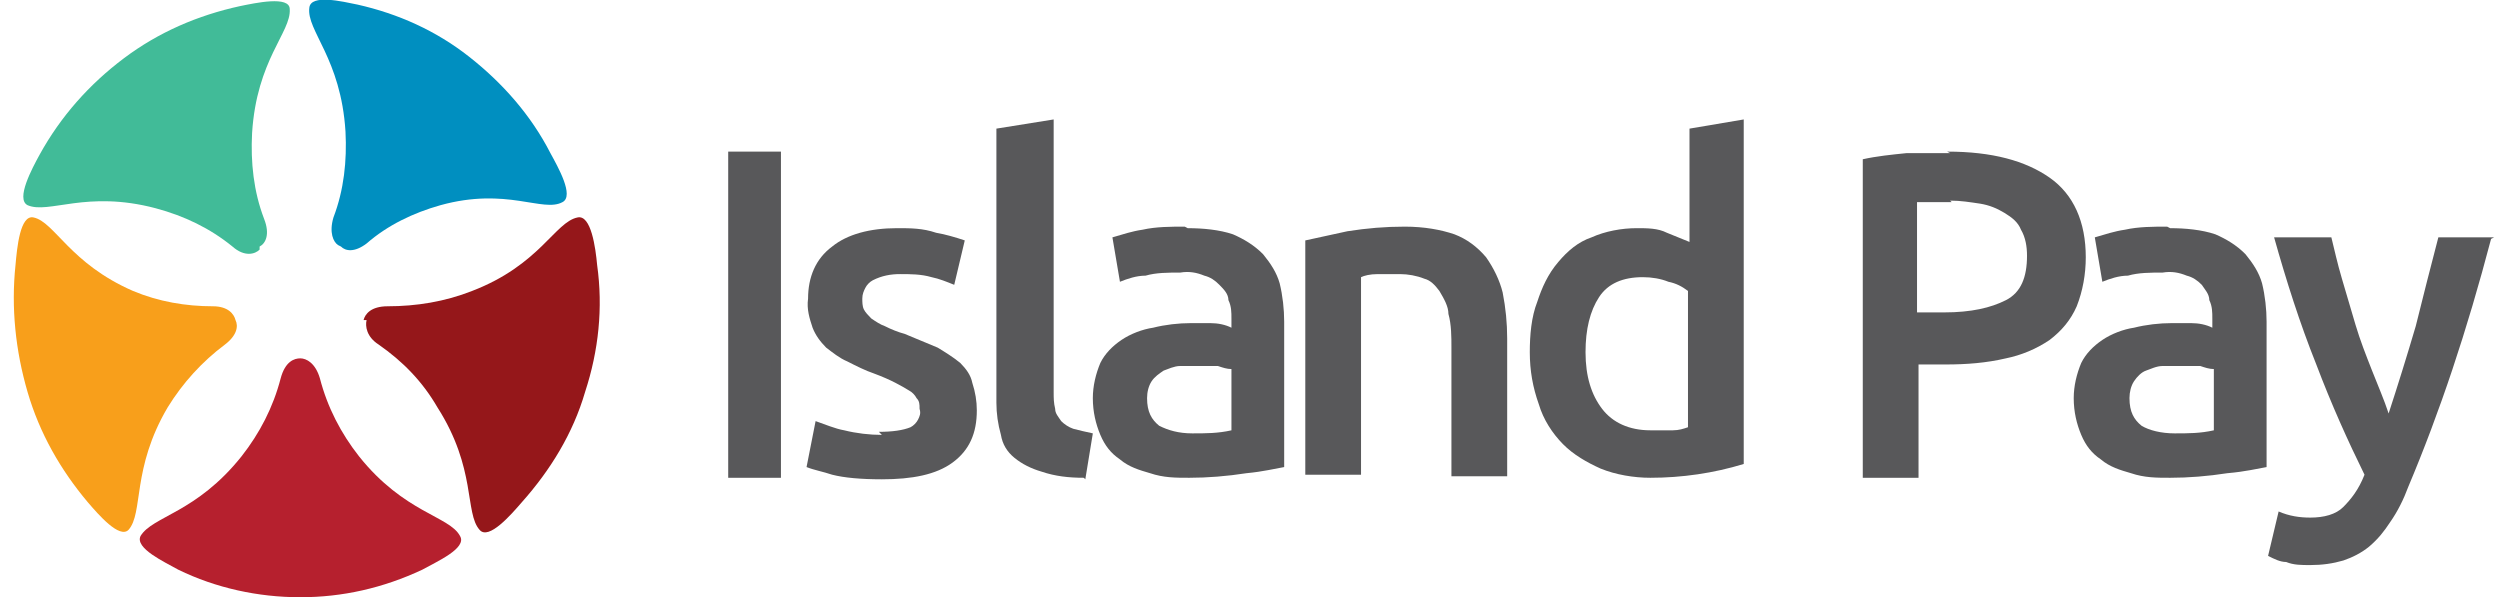 <svg width="180" height="43" viewBox="0 0 180 43" fill="none" xmlns="http://www.w3.org/2000/svg">
<g clip-path="url(#clip0_4498_95618)">
<path d="M16.956 23.044C16.847 22.603 16.413 22.052 15.329 22.052C13.376 22.052 11.423 21.721 9.579 20.949C5.022 18.964 3.938 15.987 2.419 15.657C1.442 15.436 1.225 17.862 1.117 19.075C0.792 22.162 1.117 25.249 1.985 28.226C2.853 31.203 4.372 33.849 6.324 36.164C7.084 37.046 8.602 38.81 9.253 38.149C10.338 36.936 9.47 33.739 12.074 29.328C13.159 27.564 14.569 26.021 16.196 24.808C17.064 24.146 17.173 23.485 16.956 23.044Z" fill="#F89F1B"/>
<path d="M21.62 25.801C21.187 25.801 20.536 26.021 20.21 27.234C19.668 29.329 18.691 31.203 17.39 32.857C14.135 36.937 10.989 37.157 10.121 38.59C9.687 39.473 11.857 40.465 12.833 41.016C15.545 42.339 18.583 43.001 21.62 43.001C24.658 43.001 27.587 42.339 30.408 41.016C31.384 40.465 33.662 39.473 33.12 38.59C32.361 37.157 29.106 36.937 25.851 32.857C24.55 31.203 23.573 29.329 23.031 27.234C22.705 26.132 22.055 25.801 21.62 25.801Z" fill="#B6202E"/>
<path d="M26.395 23.044C26.286 23.485 26.395 24.257 27.263 24.808C28.998 26.021 30.409 27.454 31.494 29.328C34.314 33.739 33.446 36.936 34.531 38.149C35.182 38.921 36.809 37.046 37.569 36.164C39.63 33.849 41.257 31.203 42.125 28.226C43.101 25.249 43.427 22.162 42.993 19.075C42.884 17.862 42.559 15.436 41.583 15.657C39.955 15.987 38.87 19.075 33.989 20.949C32.036 21.721 29.975 22.052 27.913 22.052C26.72 22.052 26.286 22.603 26.178 23.044" fill="#95171A"/>
<path d="M24.55 17.752C24.876 18.082 25.527 18.192 26.395 17.531C27.913 16.208 29.758 15.326 31.71 14.775C36.484 13.451 39.087 15.326 40.498 14.554C41.365 14.113 40.172 12.018 39.63 11.026C38.219 8.269 36.158 5.954 33.772 4.08C31.385 2.205 28.673 0.993 25.744 0.331C24.659 0.11 22.381 -0.441 22.272 0.552C22.055 2.205 24.55 4.19 24.876 9.482C24.984 11.577 24.767 13.672 24.008 15.657C23.682 16.759 24.008 17.421 24.333 17.641" fill="#008FC0"/>
<path d="M18.692 17.751C19.126 17.53 19.452 16.869 19.018 15.766C18.258 13.781 18.041 11.687 18.15 9.592C18.475 4.299 20.97 2.315 20.862 0.661C20.862 -0.331 18.367 0.22 17.282 0.44C14.244 1.102 11.424 2.315 8.929 4.189C6.433 6.063 4.372 8.379 2.853 11.135C2.311 12.128 1.118 14.333 1.986 14.774C3.504 15.435 6.216 13.671 11.207 14.994C13.268 15.546 15.112 16.428 16.739 17.751C17.607 18.522 18.367 18.302 18.692 17.971" fill="#41BB98"/>
<path d="M52.431 10.916H56.228V34.401H52.431V10.916Z" fill="#58585A"/>
<path d="M63.279 31.092C64.256 31.092 65.015 30.982 65.558 30.761C65.775 30.651 65.992 30.43 66.1 30.21C66.209 29.989 66.317 29.769 66.209 29.438C66.209 29.107 66.209 28.887 65.992 28.666C65.883 28.446 65.666 28.225 65.449 28.115C64.907 27.784 64.147 27.343 62.954 26.902C62.303 26.682 61.652 26.351 61.001 26.02C60.459 25.799 59.916 25.358 59.483 25.028C59.049 24.587 58.723 24.146 58.506 23.594C58.289 22.933 58.072 22.271 58.181 21.5C58.181 19.956 58.723 18.633 59.916 17.751C61.001 16.869 62.629 16.428 64.581 16.428C65.558 16.428 66.426 16.428 67.402 16.759C68.053 16.869 68.812 17.089 69.463 17.31L68.704 20.507C68.161 20.287 67.619 20.066 67.076 19.956C66.317 19.735 65.558 19.735 64.798 19.735C64.147 19.735 63.496 19.846 62.846 20.177C62.629 20.287 62.412 20.507 62.303 20.728C62.195 20.948 62.086 21.169 62.086 21.5C62.086 21.72 62.086 22.051 62.195 22.271C62.303 22.492 62.52 22.712 62.737 22.933C63.063 23.153 63.388 23.374 63.714 23.484C64.147 23.705 64.69 23.925 65.124 24.035C65.883 24.366 66.751 24.697 67.51 25.028C68.053 25.358 68.595 25.689 69.138 26.13C69.572 26.571 69.897 27.012 70.006 27.564C70.223 28.225 70.331 28.887 70.331 29.548C70.331 31.202 69.789 32.415 68.595 33.297C67.402 34.179 65.666 34.51 63.496 34.51C61.978 34.51 60.784 34.4 59.916 34.179C59.266 33.959 58.615 33.848 58.072 33.628L58.723 30.32C59.374 30.541 60.133 30.871 60.784 30.982C61.652 31.202 62.629 31.312 63.496 31.312L63.279 31.092Z" fill="#58585A"/>
<path d="M78.033 34.4C76.948 34.4 75.972 34.289 74.996 33.959C74.236 33.738 73.585 33.407 73.043 32.966C72.501 32.525 72.175 31.974 72.067 31.312C71.85 30.541 71.741 29.769 71.741 28.997V9.261L75.864 8.6V28.225C75.864 28.666 75.864 28.997 75.972 29.438C75.972 29.769 76.189 29.989 76.406 30.32C76.623 30.541 76.948 30.761 77.274 30.871C77.708 30.982 78.142 31.092 78.684 31.202L78.142 34.51L78.033 34.4Z" fill="#58585A"/>
<path d="M85.518 16.429C86.603 16.429 87.796 16.539 88.773 16.87C89.532 17.2 90.291 17.641 90.942 18.303C91.485 18.965 91.919 19.626 92.136 20.398C92.353 21.28 92.461 22.272 92.461 23.154V33.629C91.81 33.739 90.942 33.959 89.749 34.07C88.339 34.29 86.928 34.4 85.627 34.4C84.65 34.4 83.782 34.4 82.806 34.07C82.047 33.849 81.287 33.629 80.636 33.077C79.985 32.636 79.552 32.085 79.226 31.313C78.901 30.541 78.684 29.659 78.684 28.667C78.684 27.785 78.901 26.903 79.226 26.131C79.552 25.47 80.094 24.918 80.745 24.477C81.396 24.036 82.264 23.706 83.023 23.595C83.891 23.375 84.867 23.265 85.735 23.265C86.169 23.265 86.603 23.265 87.145 23.265C87.688 23.265 88.23 23.375 88.664 23.595V22.934C88.664 22.493 88.664 22.052 88.447 21.611C88.447 21.17 88.122 20.839 87.796 20.508C87.471 20.177 87.145 19.957 86.712 19.847C86.169 19.626 85.627 19.516 84.976 19.626C84.108 19.626 83.24 19.626 82.481 19.847C81.83 19.847 81.179 20.067 80.636 20.288L80.094 17.09C80.853 16.87 81.504 16.649 82.264 16.539C83.24 16.318 84.325 16.318 85.301 16.318L85.518 16.429ZM85.844 31.203C86.82 31.203 87.688 31.203 88.664 30.983V26.572C88.339 26.572 88.013 26.462 87.688 26.352C87.254 26.352 86.82 26.352 86.278 26.352C85.844 26.352 85.41 26.352 84.976 26.352C84.542 26.352 84.108 26.572 83.782 26.683C83.457 26.903 83.132 27.123 82.915 27.454C82.698 27.785 82.589 28.226 82.589 28.667C82.589 29.659 82.915 30.211 83.457 30.652C84.108 30.983 84.867 31.203 85.844 31.203Z" fill="#58585A"/>
<path d="M93.981 17.311C94.957 17.09 96.042 16.87 97.018 16.649C98.428 16.429 99.73 16.318 101.14 16.318C102.551 16.318 103.744 16.539 104.72 16.87C105.588 17.2 106.348 17.752 106.999 18.523C107.541 19.295 107.975 20.177 108.192 21.059C108.409 22.162 108.517 23.265 108.517 24.367V34.29H104.503V25.029C104.503 24.257 104.503 23.375 104.287 22.603C104.287 22.052 103.961 21.5 103.636 20.949C103.31 20.508 102.985 20.177 102.551 20.067C102.008 19.847 101.357 19.736 100.815 19.736C100.273 19.736 99.73 19.736 99.188 19.736C98.645 19.736 98.211 19.847 97.994 19.957V34.18H93.981V17.2V17.311Z" fill="#58585A"/>
<path d="M125.549 33.407C123.38 34.069 121.101 34.4 118.823 34.4C117.63 34.4 116.328 34.179 115.243 33.738C114.267 33.297 113.291 32.746 112.531 31.974C111.772 31.202 111.121 30.21 110.795 29.107C110.362 27.895 110.145 26.682 110.145 25.359C110.145 24.146 110.253 22.823 110.687 21.72C111.012 20.728 111.446 19.735 112.206 18.854C112.857 18.082 113.616 17.42 114.592 17.089C115.569 16.648 116.762 16.428 117.847 16.428C118.606 16.428 119.366 16.428 120.017 16.759C120.559 16.979 121.102 17.2 121.644 17.42V9.261L125.549 8.6V33.407ZM114.158 25.359C114.158 27.123 114.592 28.446 115.352 29.438C116.111 30.43 117.305 30.982 118.823 30.982C119.366 30.982 119.908 30.982 120.451 30.982C120.885 30.982 121.21 30.871 121.535 30.761V20.948C121.102 20.618 120.668 20.397 120.125 20.287C119.583 20.066 118.932 19.956 118.281 19.956C116.871 19.956 115.786 20.397 115.135 21.389C114.484 22.382 114.158 23.705 114.158 25.359Z" fill="#58585A"/>
<path d="M140.195 10.916C143.45 10.916 145.836 11.578 147.572 12.79C149.308 14.003 150.176 15.988 150.176 18.524C150.176 19.736 149.959 20.949 149.525 22.052C149.091 23.044 148.44 23.816 147.572 24.478C146.596 25.139 145.511 25.58 144.426 25.801C143.016 26.131 141.606 26.242 140.087 26.242H138.134V34.401H134.12V11.467C135.096 11.247 136.181 11.136 137.266 11.026C138.351 11.026 139.436 11.026 140.412 11.026L140.195 10.916ZM140.521 14.555C139.544 14.555 138.676 14.555 138.026 14.555V22.493H139.978C141.931 22.493 143.341 22.162 144.426 21.611C145.511 21.06 145.945 19.957 145.945 18.413C145.945 17.752 145.836 17.09 145.511 16.539C145.294 15.988 144.86 15.657 144.318 15.326C143.775 14.995 143.233 14.775 142.582 14.665C141.823 14.555 141.172 14.444 140.412 14.444L140.521 14.555Z" fill="#58585A"/>
<path d="M156.251 16.429C157.335 16.429 158.529 16.539 159.505 16.87C160.265 17.2 161.024 17.641 161.675 18.303C162.217 18.965 162.651 19.626 162.868 20.398C163.085 21.28 163.194 22.272 163.194 23.154V33.629C162.543 33.739 161.675 33.959 160.373 34.07C158.963 34.29 157.552 34.4 156.251 34.4C155.274 34.4 154.406 34.4 153.43 34.07C152.671 33.849 151.911 33.629 151.26 33.077C150.609 32.636 150.175 32.085 149.85 31.313C149.525 30.541 149.308 29.659 149.308 28.667C149.308 27.785 149.525 26.903 149.85 26.131C150.175 25.47 150.718 24.918 151.369 24.477C152.02 24.036 152.888 23.706 153.647 23.595C154.515 23.375 155.491 23.265 156.359 23.265C156.793 23.265 157.227 23.265 157.769 23.265C158.312 23.265 158.854 23.375 159.288 23.595V22.934C159.288 22.493 159.288 22.052 159.071 21.611C159.071 21.17 158.746 20.839 158.529 20.508C158.203 20.177 157.878 19.957 157.444 19.847C156.902 19.626 156.359 19.516 155.708 19.626C154.84 19.626 153.972 19.626 153.213 19.847C152.562 19.847 151.911 20.067 151.369 20.288L150.826 17.09C151.586 16.87 152.237 16.649 152.996 16.539C153.972 16.318 155.057 16.318 156.034 16.318L156.251 16.429ZM156.576 31.203C157.552 31.203 158.42 31.203 159.397 30.983V26.572C159.071 26.572 158.746 26.462 158.42 26.352C157.986 26.352 157.552 26.352 157.01 26.352C156.576 26.352 156.142 26.352 155.708 26.352C155.274 26.352 154.84 26.572 154.515 26.683C154.189 26.793 153.864 27.123 153.647 27.454C153.43 27.785 153.322 28.226 153.322 28.667C153.322 29.659 153.647 30.211 154.189 30.652C154.732 30.983 155.6 31.203 156.576 31.203Z" fill="#58585A"/>
<path d="M179.358 17.2C177.622 23.816 175.669 29.659 173.391 35.062C173.065 35.944 172.631 36.826 172.089 37.597C171.655 38.259 171.221 38.81 170.57 39.362C170.028 39.803 169.377 40.133 168.726 40.354C167.967 40.575 167.207 40.685 166.339 40.685C165.688 40.685 165.146 40.685 164.604 40.464C164.17 40.464 163.736 40.244 163.302 40.023L164.061 36.826C164.821 37.157 165.58 37.267 166.339 37.267C167.316 37.267 168.184 37.046 168.726 36.495C169.268 35.944 169.811 35.282 170.245 34.18C169.051 31.754 167.858 29.108 166.773 26.241C165.58 23.264 164.604 20.177 163.736 17.09H167.858C168.075 17.972 168.292 18.964 168.618 20.067C168.943 21.169 169.268 22.272 169.594 23.375C169.919 24.477 170.353 25.58 170.787 26.682C171.221 27.785 171.655 28.777 171.981 29.769C172.631 27.785 173.282 25.69 173.933 23.485C174.476 21.28 175.018 19.185 175.561 17.09H179.574L179.358 17.2Z" fill="#58585A"/>
</g>
<defs>
<clipPath id="clip0_4498_95618">
<rect width="179" height="43" fill="white" transform="translate(0.9)"/>
</clipPath>
</defs>
</svg>
